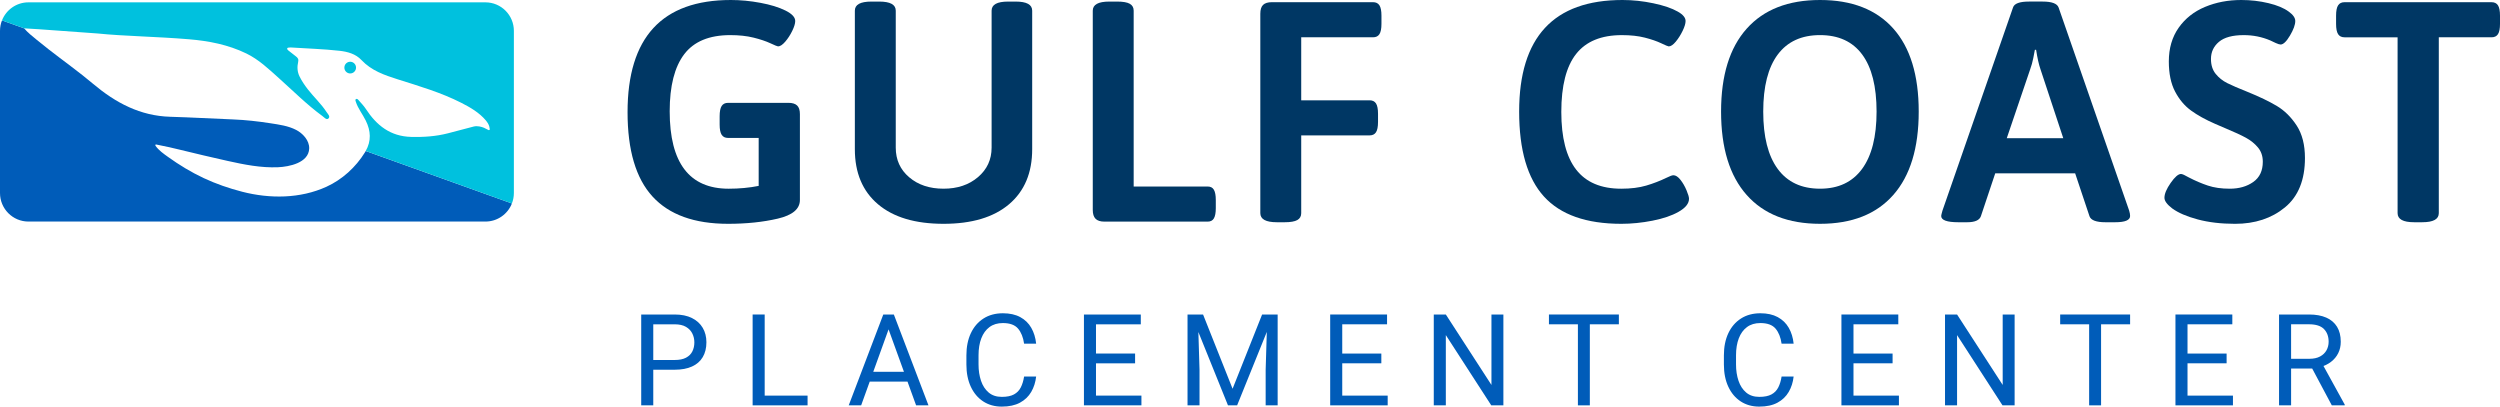 <?xml version="1.0" encoding="iso-8859-1"?>
<!-- Generator: Adobe Illustrator 25.2.3, SVG Export Plug-In . SVG Version: 6.00 Build 0)  -->
<svg version="1.1" id="Layer_5" xmlns="http://www.w3.org/2000/svg" xmlns:xlink="http://www.w3.org/1999/xlink" x="0px" y="0px"
	 viewBox="0 0 368.909 60" style="enable-background:new 0 0 368.909 60;" xml:space="preserve">
<g>
	<g>
		<path style="fill:#005CB9;" d="M53.969,22.284c-0.04,0.071-0.08,0.143-0.125,0.214
			c-1.358,2.187-3.341,4-5.685,5.067c-3.865,1.759-8.351,1.78-12.41,0.732
			c-1.954-0.505-3.869-1.161-5.698-2.02c-1.847-0.867-3.599-1.93-5.256-3.12
			c-0.667-0.479-1.346-0.95-1.835-1.622c-0.068-0.094-0.044-0.238,0.071-0.215
			c1.561,0.302,2.469,0.519,3.541,0.78c2.349,0.574,4.647,1.118,7.002,1.643
			c2.444,0.545,4.935,1.044,7.452,0.936c1.632-0.07,4.526-0.643,4.599-2.761
			c0.041-1.186-0.937-2.233-1.924-2.745c-1.167-0.606-2.512-0.785-3.794-0.984
			c-1.83-0.284-3.674-0.493-5.53-0.566c-3.085-0.121-6.169-0.303-9.255-0.391
			c-4.437-0.126-8.061-2.063-11.378-4.855c-2.12-1.785-4.385-3.395-6.574-5.099
			C6.583,6.823,6.006,6.355,5.431,5.885C4.769,5.344,4.117,4.831,3.556,4.183
			L0.294,3.011C0.103,3.49,0,4.012,0,4.56v23.919
			c0,2.329,1.879,4.215,4.198,4.215h67.433c1.774,0,3.294-1.104,3.907-2.666
			L53.969,22.284z"/>
		<g>
			<path style="fill:#00C1DE;" d="M52.536,10.037c0.034-0.476-0.323-0.89-0.798-0.924
				c-0.475-0.034-0.887,0.325-0.92,0.801c-0.034,0.476,0.323,0.89,0.798,0.924
				C52.09,10.872,52.502,10.513,52.536,10.037z"/>
			<path style="fill:#00C1DE;" d="M71.631,0.346H4.198c-1.774,0-3.292,1.104-3.905,2.666
				l3.262,1.171C3.555,4.182,3.555,4.182,3.555,4.182
				c1.482,0.073,2.962,0.189,4.442,0.295C9.744,4.603,11.49,4.73,13.236,4.856
				c0.401,0.029,0.802,0.058,1.203,0.087c3.824,0.392,8.638,0.453,13.43,0.85
				c2.935,0.243,5.805,0.799,8.481,2.098c1.838,0.892,3.304,2.297,4.805,3.641
				c2.117,1.896,4.13,3.913,6.428,5.598c0.261,0.191,0.591,0.613,0.87,0.364
				c0.342-0.304-0.079-0.67-0.261-0.952c-0.787-1.221-1.866-2.203-2.755-3.343
				c-0.475-0.609-0.906-1.243-1.247-1.939c-0.323-0.66-0.363-1.413-0.191-2.128
				c0.096-0.397-0.063-0.616-0.365-0.837c-0.37-0.271-0.729-0.556-1.084-0.847
				c-0.082-0.067-0.188-0.186-0.178-0.267c0.022-0.179,0.225-0.15,0.355-0.168
				c0.059-0.008,0.119-0.014,0.179-0.01c2.398,0.164,4.803,0.22,7.194,0.491
				c1.212,0.137,2.381,0.457,3.231,1.36c1.47,1.563,3.383,2.228,5.329,2.843
				c3.185,1.007,6.396,1.945,9.391,3.465c1.351,0.686,2.661,1.444,3.661,2.627
				c0.103,0.122,0.199,0.254,0.279,0.39c0.196,0.331,0.263,0.659,0.285,0.874
				c0.011,0.109-0.104,0.184-0.2,0.133c-0.208-0.111-0.515-0.272-0.657-0.331
				c-0.353-0.147-0.99-0.322-1.518-0.184c-1.261,0.329-2.52,0.666-3.782,0.994
				c-1.784,0.463-3.588,0.582-5.437,0.537c-3.078-0.075-5.111-1.696-6.703-4.135
				c-0.311-0.477-0.723-0.888-1.097-1.321c-0.087-0.1-0.217-0.212-0.355-0.125
				c-0.147,0.092-0.068,0.248-0.028,0.376c0.326,1.018,1.007,1.848,1.473,2.795
				c0.757,1.537,0.834,3-0.005,4.491l21.569,7.745
				c0.191-0.478,0.294-1.001,0.294-1.549V4.56
				C75.832,2.232,73.951,0.346,71.631,0.346z"/>
		</g>
	</g>
	<g>
		<g>
			<path style="fill:#003764;" d="M117.622,15.565c0.276,0.262,0.415,0.687,0.415,1.272v12.674
				c0,1.326-1.09,2.243-3.271,2.752c-2.182,0.509-4.624,0.763-7.326,0.763
				c-4.976,0-8.692-1.341-11.149-4.024c-2.458-2.683-3.686-6.83-3.686-12.443
				C92.604,5.521,97.687,0,107.854,0c1.413,0,2.864,0.139,4.354,0.417
				c1.489,0.277,2.718,0.655,3.686,1.133c0.967,0.479,1.451,0.994,1.451,1.549
				c0,0.37-0.146,0.856-0.438,1.457c-0.292,0.602-0.638,1.133-1.037,1.596
				c-0.399,0.463-0.753,0.694-1.06,0.694c-0.092,0-0.469-0.154-1.129-0.462
				c-0.661-0.308-1.49-0.585-2.488-0.833c-0.999-0.247-2.143-0.37-3.433-0.37
				c-3.103,0-5.367,0.941-6.796,2.822c-1.428,1.881-2.142,4.688-2.142,8.418
				c0,7.617,2.902,11.425,8.708,11.425c1.566,0,3.041-0.139,4.423-0.416v-7.077
				h-4.516c-0.431,0-0.745-0.154-0.944-0.462c-0.2-0.308-0.3-0.817-0.3-1.526
				v-1.203c0-0.709,0.1-1.218,0.3-1.526c0.199-0.308,0.514-0.462,0.944-0.462
				h8.893C116.915,15.172,117.345,15.303,117.622,15.565z"/>
			<path style="fill:#003764;" d="M129.555,30.135c-2.273-1.927-3.41-4.633-3.41-8.118V1.573
				c0-0.894,0.813-1.341,2.442-1.341h1.152c1.628,0,2.442,0.447,2.442,1.341v20.213
				c0,1.789,0.66,3.246,1.981,4.371c1.32,1.126,3.01,1.688,5.068,1.688
				c2.058,0,3.755-0.57,5.091-1.711c1.336-1.14,2.004-2.59,2.004-4.348V1.573
				c0-0.894,0.814-1.341,2.442-1.341h1.105c1.628,0,2.442,0.447,2.442,1.341v20.445
				c0,3.485-1.137,6.19-3.409,8.118c-2.273,1.927-5.499,2.891-9.676,2.891
				C135.053,33.026,131.828,32.062,129.555,30.135z"/>
			<path style="fill:#003764;" d="M161.668,32.286c-0.276-0.277-0.415-0.709-0.415-1.295V1.573
				c0-0.894,0.813-1.341,2.442-1.341h1.152c0.86,0,1.482,0.108,1.866,0.324
				c0.384,0.216,0.576,0.555,0.576,1.018v25.949h10.92
				c0.43,0,0.737,0.162,0.921,0.486c0.185,0.324,0.277,0.825,0.277,1.503v1.203
				c0,0.678-0.092,1.179-0.277,1.503c-0.184,0.324-0.492,0.486-0.921,0.486h-15.251
				C162.375,32.702,161.944,32.563,161.668,32.286z"/>
			<path style="fill:#003764;" d="M185.977,31.453V2.035c0-0.616,0.138-1.056,0.415-1.318
				c0.276-0.262,0.707-0.394,1.29-0.394h14.928c0.43,0,0.744,0.155,0.944,0.463
				c0.199,0.309,0.299,0.817,0.299,1.526V3.516c0,0.709-0.1,1.218-0.299,1.526
				c-0.2,0.309-0.515,0.462-0.944,0.462h-10.597v9.297h10.09
				c0.43,0,0.744,0.154,0.944,0.462c0.199,0.309,0.299,0.817,0.299,1.526v1.203
				c0,0.71-0.1,1.219-0.299,1.526c-0.2,0.309-0.515,0.462-0.944,0.462h-10.09
				V31.453c0,0.463-0.192,0.802-0.576,1.018c-0.384,0.216-1.006,0.324-1.866,0.324
				h-1.152C186.791,32.794,185.977,32.348,185.977,31.453z"/>
			<path style="fill:#003764;" d="M227.835,29.002c-2.442-2.683-3.663-6.861-3.663-12.535
				C224.172,5.489,229.255,0,239.423,0c1.505,0,3.025,0.162,4.561,0.486
				c1.536,0.324,2.734,0.733,3.594,1.226c0.768,0.432,1.152,0.895,1.152,1.388
				c0,0.37-0.146,0.856-0.438,1.457c-0.292,0.602-0.63,1.133-1.014,1.596
				c-0.384,0.463-0.73,0.694-1.037,0.694c-0.092,0-0.461-0.154-1.106-0.462
				c-0.645-0.308-1.451-0.585-2.419-0.833c-0.967-0.247-2.096-0.37-3.386-0.37
				c-3.041,0-5.292,0.925-6.75,2.775c-1.459,1.85-2.188,4.703-2.188,8.557
				c0,3.793,0.729,6.63,2.188,8.511c1.458,1.881,3.678,2.821,6.658,2.821
				c1.413,0,2.641-0.154,3.686-0.462c1.044-0.308,2.042-0.694,2.995-1.156
				c0.491-0.247,0.83-0.37,1.014-0.37c0.338,0,0.684,0.224,1.037,0.671
				c0.353,0.447,0.652,0.964,0.898,1.549c0.245,0.586,0.368,1.002,0.368,1.249
				c0,0.709-0.522,1.357-1.566,1.942c-0.983,0.555-2.258,0.987-3.824,1.295
				c-1.566,0.308-3.103,0.462-4.607,0.462
				C234.078,33.026,230.277,31.685,227.835,29.002z"/>
			<path style="fill:#003764;" d="M257.746,28.771c-2.519-2.837-3.778-6.938-3.778-12.304
				c0-5.334,1.259-9.413,3.778-12.234C260.264,1.411,263.874,0,268.573,0
				s8.301,1.404,10.805,4.209c2.503,2.806,3.755,6.892,3.755,12.257
				s-1.252,9.467-3.755,12.304c-2.504,2.837-6.105,4.255-10.805,4.255
				S260.264,31.608,257.746,28.771z M274.771,24.931
				c1.428-1.942,2.143-4.764,2.143-8.464s-0.707-6.506-2.12-8.418
				c-1.413-1.912-3.486-2.868-6.22-2.868s-4.814,0.956-6.243,2.868
				c-1.428,1.913-2.142,4.718-2.142,8.418s0.714,6.522,2.142,8.464
				c1.429,1.943,3.509,2.914,6.243,2.914
				C271.276,27.845,273.342,26.874,274.771,24.931z"/>
			<path style="fill:#003764;" d="M286.45,31.87c0-0.093,0.062-0.354,0.185-0.787
				L297.047,1.11c0.184-0.585,0.967-0.879,2.35-0.879h2.027
				c1.351,0,2.135,0.293,2.35,0.879l10.413,29.973
				c0.092,0.309,0.138,0.571,0.138,0.787c0,0.617-0.737,0.925-2.211,0.925h-1.428
				c-1.352,0-2.135-0.292-2.35-0.878l-2.119-6.337h-11.795l-2.12,6.337
				c-0.215,0.586-0.891,0.878-2.027,0.878h-1.29
				C287.294,32.794,286.45,32.487,286.45,31.87z M304.465,20.398l-3.364-10.176
				c-0.246-0.709-0.46-1.666-0.645-2.868h-0.184
				c-0.031,0.185-0.108,0.586-0.23,1.203c-0.123,0.617-0.276,1.172-0.46,1.666
				L296.125,20.398H304.465z"/>
			<path style="fill:#003764;" d="M324.3,32.378c-1.612-0.432-2.864-0.971-3.755-1.619
				c-0.768-0.585-1.152-1.11-1.152-1.572c0-0.585,0.307-1.318,0.921-2.197
				c0.614-0.879,1.121-1.318,1.521-1.318c0.184,0,0.568,0.17,1.152,0.509
				c0.952,0.494,1.889,0.895,2.811,1.203c0.921,0.309,1.997,0.462,3.225,0.462
				c1.382,0,2.542-0.331,3.479-0.994c0.937-0.663,1.405-1.657,1.405-2.983
				c0-0.833-0.238-1.534-0.714-2.105c-0.477-0.57-1.067-1.048-1.774-1.434
				c-0.707-0.385-1.689-0.84-2.949-1.365l-1.613-0.694
				c-1.413-0.616-2.596-1.272-3.547-1.966c-0.953-0.694-1.736-1.626-2.35-2.798
				c-0.615-1.171-0.921-2.651-0.921-4.44c0-1.942,0.484-3.6,1.451-4.972
				c0.968-1.372,2.265-2.397,3.894-3.076C327.01,0.34,328.792,0,330.728,0
				c1.382,0,2.718,0.155,4.008,0.463c1.29,0.309,2.288,0.725,2.995,1.249
				c0.645,0.463,0.967,0.925,0.967,1.388c0,0.555-0.261,1.272-0.783,2.151
				c-0.522,0.879-0.983,1.318-1.382,1.318c-0.154,0-0.399-0.077-0.737-0.231
				c-0.338-0.154-0.599-0.277-0.784-0.37c-1.229-0.524-2.534-0.786-3.916-0.786
				c-1.659,0-2.88,0.332-3.663,0.995s-1.175,1.503-1.175,2.521
				c0,0.895,0.23,1.627,0.691,2.197c0.461,0.571,1.029,1.025,1.705,1.365
				c0.675,0.339,1.674,0.771,2.995,1.295c1.751,0.71,3.194,1.403,4.331,2.082
				c1.136,0.679,2.111,1.642,2.926,2.891c0.813,1.249,1.221,2.845,1.221,4.788
				c0,3.238-0.984,5.666-2.949,7.285c-1.966,1.619-4.422,2.428-7.372,2.428
				C327.748,33.026,325.913,32.81,324.3,32.378z"/>
			<path style="fill:#003764;" d="M353.797,31.453V5.504h-7.833
				c-0.431,0-0.745-0.154-0.944-0.462c-0.2-0.308-0.3-0.817-0.3-1.526V2.313
				c0-0.709,0.1-1.218,0.3-1.526c0.199-0.308,0.514-0.463,0.944-0.463h21.701
				c0.43,0,0.745,0.155,0.945,0.463c0.199,0.309,0.299,0.817,0.299,1.526V3.516
				c0,0.709-0.1,1.218-0.299,1.526c-0.2,0.309-0.515,0.462-0.945,0.462h-7.787
				V31.453c0,0.895-0.814,1.341-2.442,1.341h-1.198
				C354.61,32.794,353.797,32.348,353.797,31.453z"/>
		</g>
		<g>
			<path style="fill:#005CB9;" d="M95.995,54.558V53.122h3.559c0.691,0,1.249-0.112,1.674-0.336
				c0.425-0.224,0.737-0.532,0.936-0.925c0.199-0.393,0.298-0.841,0.298-1.344
				c0-0.46-0.099-0.893-0.298-1.298s-0.511-0.733-0.936-0.985
				c-0.425-0.251-0.983-0.377-1.674-0.377h-3.155V59.816h-1.779V46.409h4.935
				c1.009,0,1.862,0.175,2.559,0.525c0.697,0.35,1.226,0.832,1.586,1.446
				c0.361,0.614,0.541,1.32,0.541,2.118c0,0.859-0.18,1.593-0.541,2.201
				c-0.36,0.608-0.889,1.07-1.586,1.386c-0.697,0.316-1.55,0.474-2.559,0.474
				H95.995z"/>
			<path style="fill:#005CB9;" d="M112.839,59.816h-1.779V46.409h1.779V59.816z M119.168,59.816
				h-6.677v-1.437h6.677V59.816z"/>
			<path style="fill:#005CB9;" d="M127.075,59.816h-1.834l5.1-13.407h1.174l-0.028,1.179
				L127.075,59.816z M134.963,56.308h-7.512v-1.445h7.512V56.308z M130.753,47.588
				l-0.018-1.179h1.165l5.109,13.407h-1.825L130.753,47.588z"/>
			<path style="fill:#005CB9;" d="M152.896,55.562c-0.091,0.841-0.333,1.598-0.724,2.27
				c-0.392,0.672-0.945,1.202-1.66,1.588C149.796,59.807,148.901,60,147.825,60
				c-1.046,0-1.96-0.256-2.743-0.769c-0.783-0.513-1.391-1.235-1.825-2.168
				s-0.651-2.023-0.651-3.269v-1.354c0-1.252,0.219-2.343,0.656-3.273
				c0.438-0.93,1.06-1.653,1.867-2.168s1.761-0.773,2.862-0.773
				c1.009,0,1.861,0.189,2.559,0.566c0.697,0.377,1.24,0.904,1.628,1.579
				s0.628,1.455,0.72,2.339h-1.779c-0.134-0.939-0.433-1.681-0.894-2.224
				c-0.462-0.543-1.206-0.815-2.233-0.815c-0.789,0-1.449,0.198-1.981,0.594
				c-0.532,0.396-0.934,0.95-1.206,1.662s-0.408,1.544-0.408,2.495v1.372
				c0,0.878,0.123,1.677,0.367,2.399c0.244,0.721,0.619,1.296,1.124,1.726
				s1.151,0.645,1.94,0.645c0.752,0,1.35-0.12,1.792-0.359
				c0.443-0.239,0.78-0.583,1.009-1.031c0.229-0.448,0.393-0.985,0.491-1.611
				H152.896z"/>
			<path style="fill:#005CB9;" d="M161.729,59.816h-1.779V46.409h1.779V59.816z M168.341,47.855
				h-6.961v-1.446h6.961V47.855z M167.498,53.61h-6.118v-1.437h6.118V53.61z
				 M168.433,59.816h-7.053v-1.437h7.053V59.816z"/>
			<path style="fill:#005CB9;" d="M176.758,46.409l0.248,8.167v5.239h-1.77V46.409H176.758z
				 M177.528,46.409l4.356,10.958l4.357-10.958h1.733l-5.42,13.407h-1.349
				l-5.412-13.407H177.528z M188.535,46.409V59.816h-1.77v-5.239l0.248-8.167H188.535z"
				/>
			<path style="fill:#005CB9;" d="M198.066,59.816h-1.779V46.409h1.779V59.816z M204.679,47.855
				h-6.961v-1.446h6.961V47.855z M203.835,53.61h-6.118v-1.437h6.118V53.61z
				 M204.771,59.816h-7.053v-1.437h7.053V59.816z"/>
			<path style="fill:#005CB9;" d="M221.846,59.816h-1.789l-6.705-10.368V59.816h-1.779V46.409
				h1.779l6.732,10.396V46.409h1.761V59.816z"/>
			<path style="fill:#005CB9;" d="M238.886,47.855h-10.319v-1.446h10.319V47.855z M234.602,59.816
				h-1.761V46.409h1.761V59.816z"/>
			<path style="fill:#005CB9;" d="M264.675,55.562c-0.091,0.841-0.333,1.598-0.724,2.27
				c-0.392,0.672-0.945,1.202-1.66,1.588C261.575,59.807,260.679,60,259.603,60
				c-1.046,0-1.96-0.256-2.743-0.769c-0.783-0.513-1.391-1.235-1.825-2.168
				s-0.651-2.023-0.651-3.269v-1.354c0-1.252,0.219-2.343,0.656-3.273
				c0.438-0.93,1.06-1.653,1.867-2.168s1.761-0.773,2.862-0.773
				c1.009,0,1.862,0.189,2.559,0.566c0.697,0.377,1.24,0.904,1.628,1.579
				s0.628,1.455,0.72,2.339h-1.779c-0.134-0.939-0.433-1.681-0.894-2.224
				c-0.462-0.543-1.206-0.815-2.233-0.815c-0.789,0-1.449,0.198-1.981,0.594
				c-0.532,0.396-0.934,0.95-1.206,1.662s-0.408,1.544-0.408,2.495v1.372
				c0,0.878,0.123,1.677,0.367,2.399c0.244,0.721,0.619,1.296,1.124,1.726
				s1.151,0.645,1.94,0.645c0.752,0,1.35-0.12,1.793-0.359
				s0.78-0.583,1.009-1.031c0.229-0.448,0.393-0.985,0.491-1.611H264.675z"/>
			<path style="fill:#005CB9;" d="M273.507,59.816h-1.779V46.409h1.779V59.816z M280.12,47.855
				h-6.961v-1.446h6.961V47.855z M279.276,53.61h-6.118v-1.437h6.118V53.61z
				 M280.212,59.816h-7.053v-1.437h7.053V59.816z"/>
			<path style="fill:#005CB9;" d="M297.286,59.816h-1.789l-6.705-10.368V59.816h-1.779V46.409
				h1.779l6.732,10.396V46.409h1.761V59.816z"/>
			<path style="fill:#005CB9;" d="M314.326,47.855h-10.319v-1.446h10.319V47.855z M310.042,59.816
				H308.281V46.409h1.761V59.816z"/>
			<path style="fill:#005CB9;" d="M322.797,59.816h-1.779V46.409h1.779V59.816z M329.41,47.855
				h-6.961v-1.446h6.961V47.855z M328.566,53.61h-6.118v-1.437h6.118V53.61z
				 M329.502,59.816h-7.053v-1.437h7.053V59.816z"/>
			<path style="fill:#005CB9;" d="M340.725,46.409c1.002,0,1.853,0.154,2.55,0.46
				c0.697,0.307,1.228,0.76,1.591,1.358c0.364,0.598,0.546,1.333,0.546,2.205
				c0,0.614-0.124,1.172-0.372,1.676s-0.604,0.933-1.069,1.289
				c-0.464,0.356-1.018,0.62-1.66,0.792l-0.495,0.193h-4.146l-0.018-1.437h3.119
				c0.636,0,1.165-0.113,1.586-0.341c0.422-0.227,0.738-0.531,0.949-0.911
				c0.211-0.381,0.317-0.801,0.317-1.262c0-0.779-0.229-1.404-0.688-1.874
				c-0.459-0.47-1.196-0.705-2.21-0.705h-2.642V59.816h-1.779V46.409H340.725z
				 M340.853,53.739h1.862l3.284,5.967v0.11h-1.908L340.853,53.739z"/>
		</g>
	</g>
</g>
</svg>
